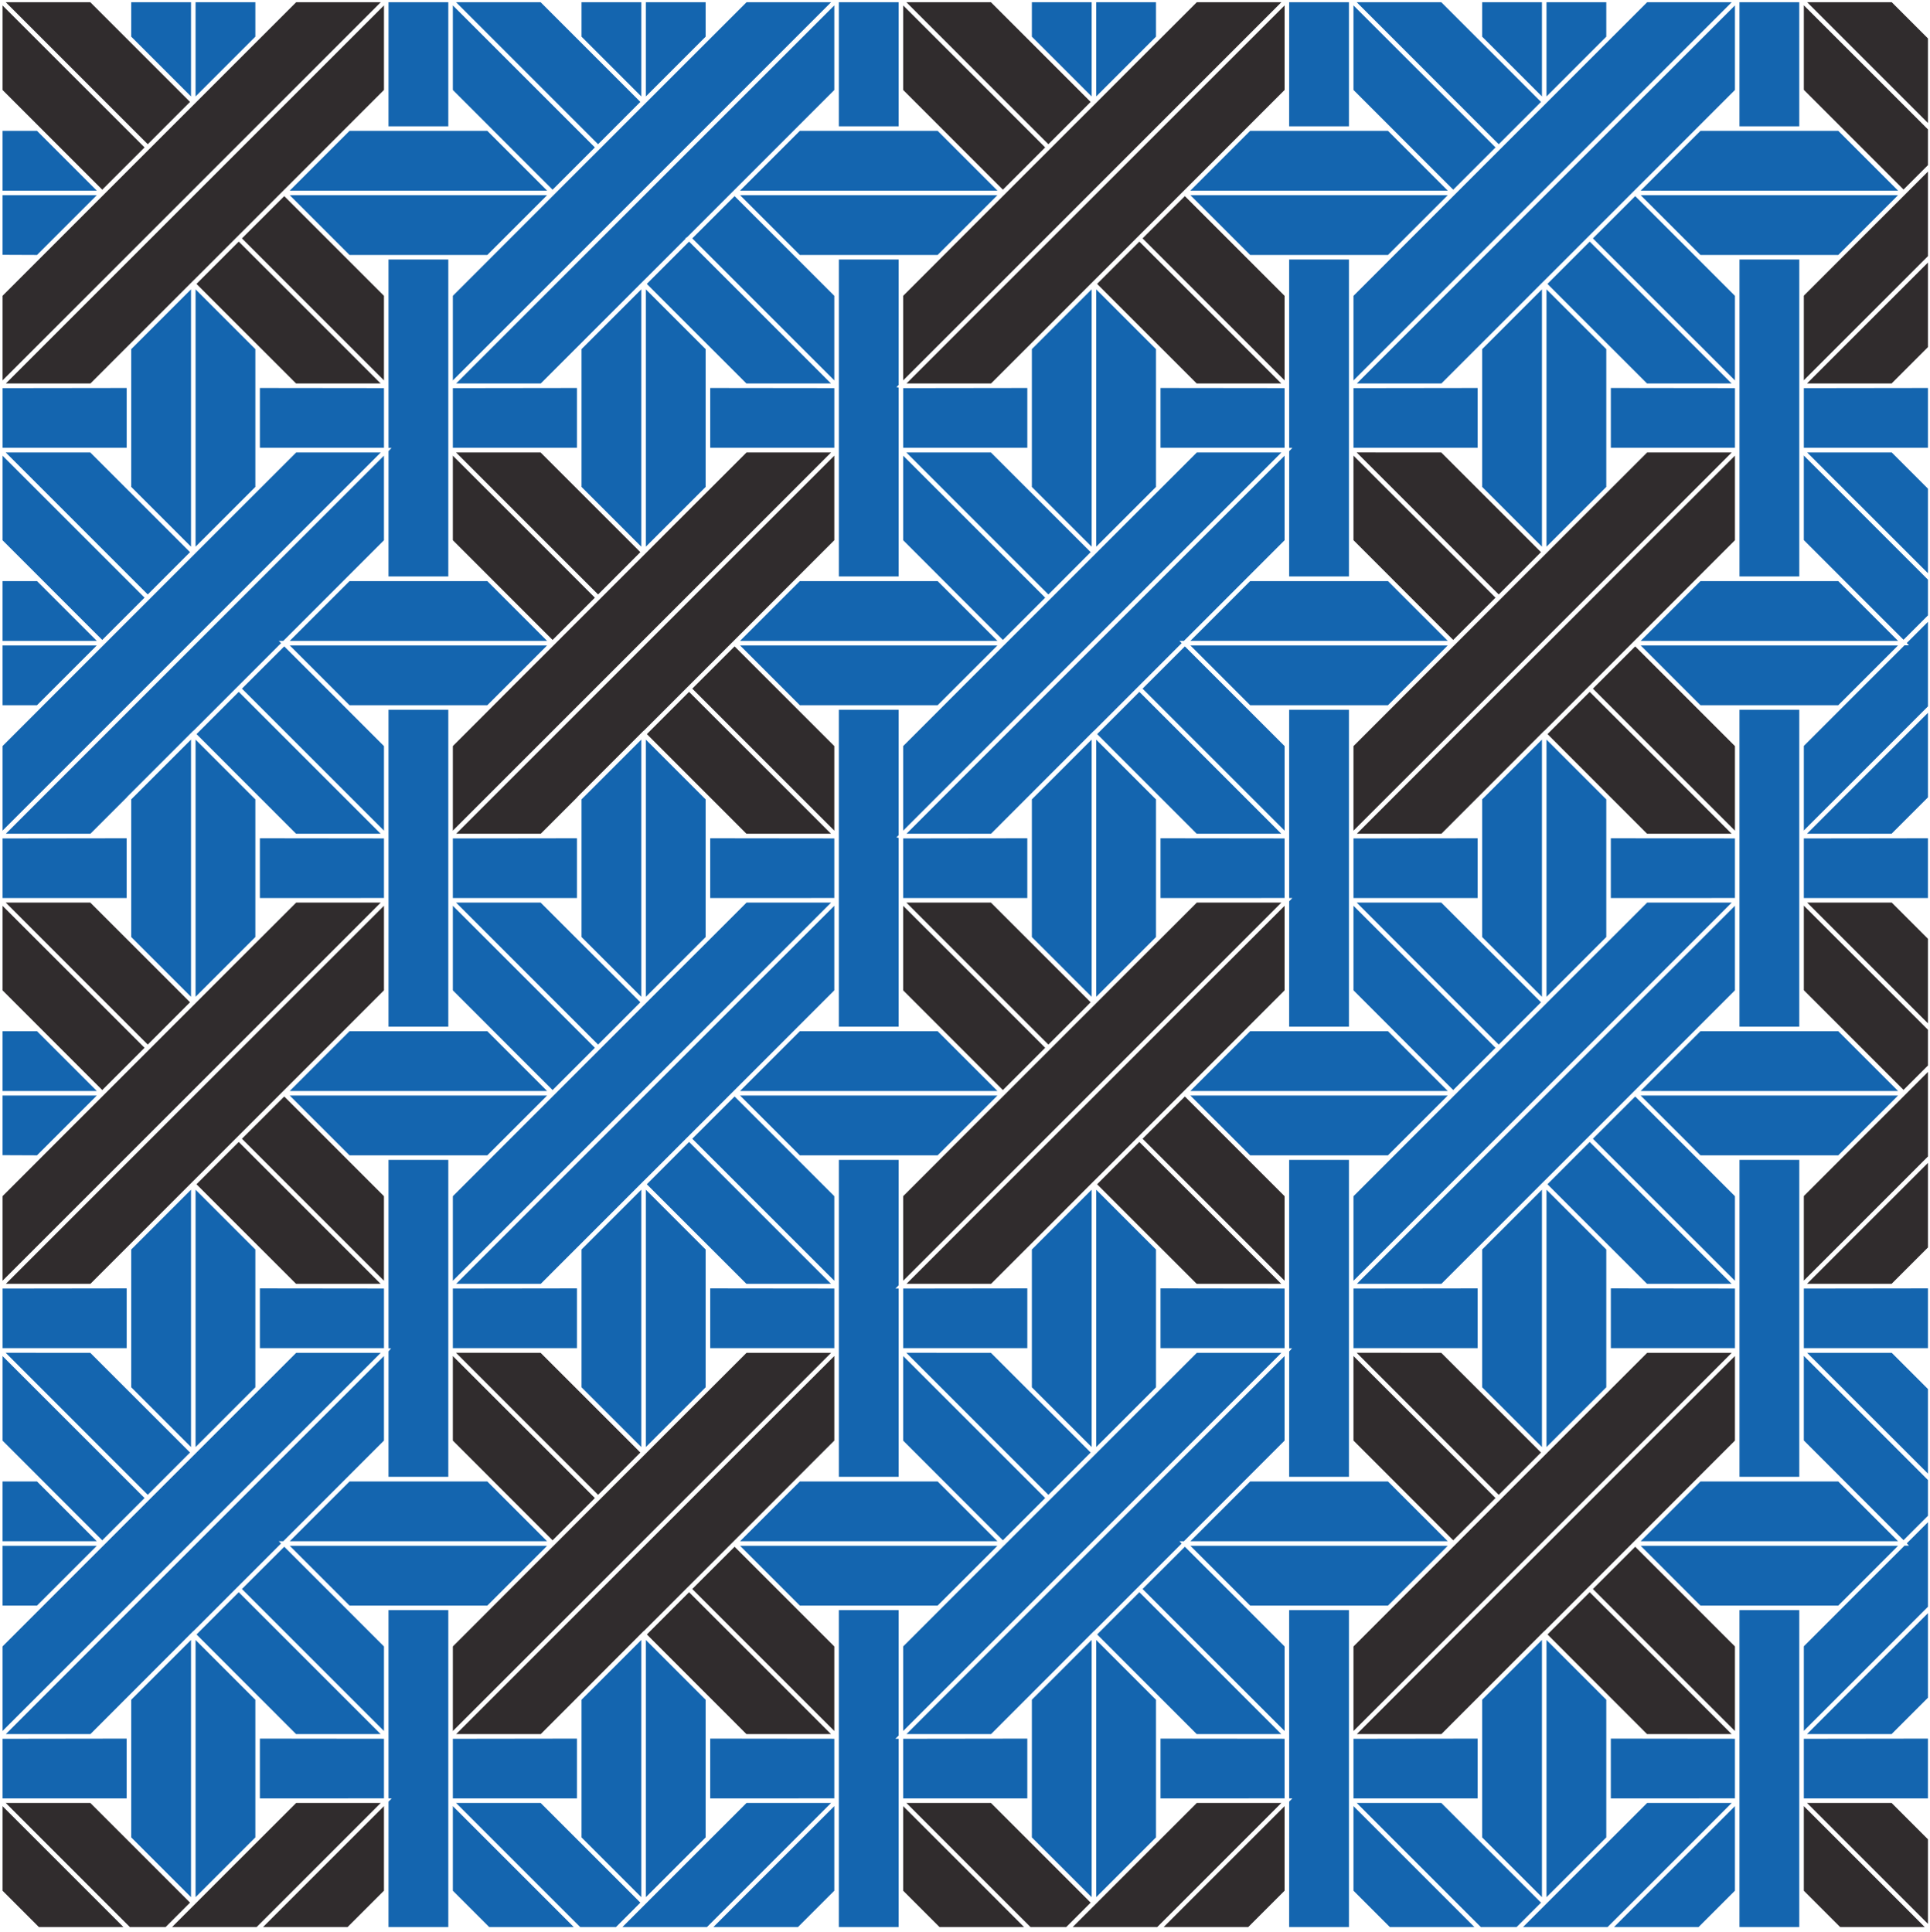 <svg version="1.1" xmlns="http://www.w3.org/2000/svg" xmlns:xlink="http://www.w3.org/1999/xlink" x="0px" y="0px"
	 width="425.199px" height="425.631px" viewBox="0 0 425.199 425.631" enable-background="new 0 0 425.199 425.631"
	 xml:space="preserve">
<g id="Calque_2" class="fill-color01">
	<path fill="#1465AF" d="M326.535,76.931l13.174-13.173v56.703l-13.174-13.17V76.931z M340.709,219.641l13.174-13.172v-30.321
		l-13.174-13.173V219.641z M329.475,230.876l-31.289-31.29l0.002,18.632l8.006,8.006l0.148,0.146l13.817,13.82L329.475,230.876z
		 M318.953,241.398h-56.701l13.174,13.174h7.586h22.769L318.953,241.398z M340.709,120.461l13.174-13.172V76.937l-13.174-13.173
		V120.461z M330.183,231.583l-31.995,31.995l-0.002,18.633l83.332-83.331l-18.633,0l-32.696,32.696L330.183,231.583z
		 M326.535,206.473l13.174,13.168v-56.675l-13.174,13.172V206.473z M382.225,282.21v-18.63l-21.971-21.967l-9.318,9.309
		L382.225,282.21z M275.426,155.391h7.586h22.769l13.173-13.173h-56.699L275.426,155.391z M262.252,240.398h56.7l-13.174-13.174
		h-30.353L262.252,240.398z M298.893,198.879c1.174,1.174,3.471,3.471,6.311,6.312l24.979,24.979l9.312-9.319l-21.971-21.971
		H298.893z M141.288,262.15l-13.172,13.174v30.359l13.172,13.168V262.15z M273.395,130.074l-11.141,11.143h56.697l-13.173-13.173
		h-30.354L273.395,130.074z M128.116,404.865l13.172,13.168v-56.674l-13.172,13.172V404.865z M219.742,241.398h-56.704
		l13.174,13.174h7.598h22.76L219.742,241.398z M206.57,326.435h-30.357l-13.174,13.174h56.704L206.57,326.435z M240.503,162.966
		l-13.173,13.172v30.334l13.173,13.168V162.966z M282.273,183.705l-31.257-31.257l-9.297,9.307l21.924,21.951H282.273z
		 M218.344,183.705l22.635-22.671l0.02,0.018l10.354-10.354c3.038-3.039,6.066-6.067,8.982-8.982l-0.498-0.498h0.995
		c11.374-11.375,20.9-20.9,22.178-22.178v-18.63l-83.296,83.296H218.344z M240.503,262.15l-13.173,13.174v30.359l13.173,13.169
		V262.15z M240.282,121.669L218.31,99.697l-18.633-0.002l31.294,31.293L240.282,121.669z M340.918,62.556l21.938,21.938h18.63
		c-4.812-4.812-28.104-28.104-31.257-31.258L340.918,62.556z M381.487,282.886l-31.258-31.258l-9.311,9.32l21.939,21.938H381.487z
		 M339.709,262.15l-13.174,13.174v30.359l13.174,13.169V262.15z M326.535,404.865l13.174,13.169v-56.676l-13.174,13.173V404.865z
		 M404.989,326.435h-30.357l-13.173,13.174h56.705L404.989,326.435z M372.6,30.863l-11.141,11.143h56.703l-13.174-13.173h-30.357
		L372.6,30.863z M363.08,238.775l-1.622,1.623h56.705l-13.175-13.174h-30.357L363.08,238.775z M404.989,128.044h-30.357
		l-13.172,13.173h56.703L404.989,128.044z M418.162,142.218h-56.703l13.172,13.173h7.594h22.764L418.162,142.218z M418.163,241.398
		h-56.705l13.173,13.174h7.598h22.76L418.163,241.398z M198.981,119.043l21.967,21.967l9.315-9.315l-31.282-31.283V119.043z
		 M250.513,112.86l-19.331,19.331l-0.211,0.212l-31.99,31.99v18.631l83.325-83.324l-18.632,0.001
		C262.755,100.617,257.576,105.796,250.513,112.86z M183.068,282.886l-31.258-31.258l-9.311,9.32l21.939,21.938H183.068z
		 M350.936,52.529l31.289,31.289v-18.63L360.254,43.22L350.936,52.529z M254.677,176.148l-13.173-13.173v56.666l13.173-13.172
		V176.148z M240.282,320.06L218.31,298.09l-18.633-0.004l31.294,31.294L240.282,320.06z M262.253,339.609h56.698l-13.173-13.174
		h-30.353L262.253,339.609z M207.129,325.582l13.818,13.82l9.315-9.315l-31.282-31.282v18.631l8,8L207.129,325.582z
		 M241.504,318.852l13.173-13.172v-30.353l-13.173-13.173V318.852z M43.085,318.851l13.172-13.171v-30.353l-13.172-13.172V318.851z
		 M63.833,339.609h56.698l-13.173-13.174H77.007L63.833,339.609z M63.834,141.217h56.697l-13.173-13.173H77.006L63.834,141.217z
		 M19.925,183.705c0.714-0.714,3.674-3.675,7.971-7.971l0.146-0.182l14.551-14.551l0.017,0.019l19.304-19.304l-0.497-0.498h0.995
		l22.178-22.178v-18.63L1.293,183.705H19.925z M42.083,262.15l-13.172,13.174v30.359l13.172,13.168V262.15z M42.083,162.967
		l-13.172,13.171v30.334l13.172,13.167V162.967z M251.723,151.741l31.29,31.289v-18.629l-21.97-21.971L251.723,151.741z
		 M131.058,230.876c-1.686-1.685-9.188-9.186-19.282-19.281l-12.009-12.008l0.002,18.632l8.006,8.006l13.967,13.967L131.058,230.876
		z M53.303,151.741l31.29,31.289v-18.629L62.622,142.43L53.303,151.741z M206.57,128.044h-30.358l-13.172,13.173h56.703
		L206.57,128.044z M219.742,142.218h-56.703l13.172,13.173h7.595h22.764L219.742,142.218z M353.883,275.328l-13.174-13.173v56.697
		l13.174-13.172V275.328z M83.853,183.705l-31.257-31.257l-9.278,9.287l0.002,0.002l-0.02,0.02l21.922,21.949H83.853z
		 M353.883,374.541l-13.174-13.174v56.667l13.174-13.173V374.541z M251.723,350.133l31.29,31.289v-18.629l-21.97-21.971
		L251.723,350.133z M219.742,43.007h-56.703l13.172,13.173h7.599h22.76L219.742,43.007z M340.178,260.264l9.343-9.343l9.523-9.523
		l15.174-15.174l8.006-8.006l0.001-18.631l-83.3,83.299h18.63l22.619-22.625L340.178,260.264z M155.462,374.541l-13.172-13.173
		v56.665l13.172-13.172V374.541z M141.921,260.103l0.361-0.361l8.82-8.82l0.707-0.707l8.816-8.816l15.174-15.174l8.006-8.006
		v-18.632l-83.299,83.3h18.631l22.781-22.787L141.921,260.103z M263.643,382.097h18.63l-31.257-31.258l-9.297,9.307L263.643,382.097
		z M155.462,275.328l-13.172-13.172v56.695l13.172-13.171V275.328z M163.038,240.398h56.704l-13.173-13.174h-30.357L163.038,240.398
		z M0.56,119.043l8.001,8.001l0.149,0.146l13.816,13.819l9.316-9.315L0.56,100.412V119.043z M100.475,198.879
		c1.891,1.892,6.697,6.698,12.008,12.009l19.282,19.281l9.312-9.319l-21.972-21.971H100.475z M142.499,62.556l21.938,21.938h18.631
		l-29.387-29.387c-0.858-0.859-1.503-1.503-1.871-1.871L142.499,62.556z M152.517,52.53c0.312,0.31,0.856,0.854,1.871,1.87
		l29.418,29.418V65.187L161.835,43.22L152.517,52.53z M0.56,183.024l83.326-83.325l-18.633,0.001l-31.996,31.996l-2.074,2.074
		L0.56,164.391V183.024z M0.56,317.435l8,8l0.15,0.146l13.816,13.82l9.316-9.314L0.56,298.804V317.435z M56.257,176.148
		l-13.172-13.172v56.664l13.172-13.171V176.148z M1.257,298.086l31.293,31.293l9.312-9.318L19.89,298.09L1.257,298.086z
		 M320.159,41.799l9.315-9.315l-31.289-31.29l0.002,18.632L320.159,41.799z M41.863,121.669L19.89,99.697L1.257,99.695
		l31.293,31.293L41.863,121.669z M142.29,219.64l13.172-13.171v-30.321l-13.172-13.172V219.64z M131.765,231.583l-31.996,31.995
		l-0.002,18.633l83.332-83.331l-18.631,0.001l-32.688,32.687L131.765,231.583z M142.29,120.46l13.172-13.171V76.937L142.29,63.764
		V120.46z M120.534,241.398H63.833l13.174,13.174h7.586h22.768L120.534,241.398z M63.833,240.398h56.699l-13.174-13.174H77.007
		L63.833,240.398z M128.116,206.473l13.172,13.167v-56.673l-13.172,13.171V206.473z M152.517,250.922l31.289,31.289V263.58
		l-21.971-21.967L152.517,250.922z M77.006,155.391h7.587h22.768l13.173-13.173H63.834L77.006,155.391z M128.116,107.291
		l13.172,13.169V63.759l-13.172,13.172V107.291z M418.162,43.007h-56.703l13.172,13.173h7.598h22.76L418.162,43.007z
		 M50.874,351.147l1.014-1.015l0.354-0.354l0.354-0.354l0.884-0.882l8.436-8.436l-0.499-0.499h0.997l22.177-22.178v-18.631
		L1.292,382.097h18.633l22.662-22.699l0.018,0.019l0.463-0.463v0.001L50.874,351.147z M43.085,418.033l13.172-13.172v-30.32
		l-13.172-13.173V418.033z M28.911,404.865l13.172,13.168v-56.674l-13.172,13.172V404.865z M65.222,382.097h18.631L52.595,350.84
		l-9.297,9.307L65.222,382.097z M8.15,353.783l13.174-13.174H0.558l0.002,13.174H8.15z M53.302,350.133l31.291,31.289v-18.629
		l-21.971-21.971L53.302,350.133z M0.56,381.416l83.326-83.326l-18.633,0.002l-31.996,31.995v0.001l-6.362,6.361L0.56,362.783
		V381.416z M175.8,424.617l8.006-8.006v-18.633l-26.638,26.639H175.8z M164.468,397.273l-27.345,27.344h18.63l27.346-27.346
		L164.468,397.273z M120.534,340.609H63.833l13.174,13.174h7.586h22.768L120.534,340.609z M21.323,241.398H0.558v13.141l7.592,0.033
		L21.323,241.398z M8.15,28.833H0.558v13.173h20.765L8.15,28.833z M42.083,63.759L28.911,76.931v30.36l13.172,13.169V63.759z
		 M42.083,0.486H28.911V8.08l13.172,13.169V0.486z M56.257,107.289V76.937L43.085,63.764v56.696l1.622-1.623L56.257,107.289z
		 M21.323,43.007H0.558v13.141l7.592,0.032L21.323,43.007z M8.15,128.044H0.558v13.173h20.765L8.15,128.044z M8.15,326.435H0.558
		v13.174h20.766L8.15,326.435z M8.15,227.224H0.558v13.174h20.766L8.15,227.224z M127.111,405.275l-8.004-8.004h-18.632
		c1.421,1.421,4.487,4.486,8.176,8.176l19.171,19.17h7.887l5.369-5.375L127.111,405.275z M8.15,155.391l13.173-13.173H0.558
		l0.002,13.173H8.15z M298.186,400.779l0.002,15.832l8.006,8.006h18.63l-26.638-26.639V400.779z M397.399,317.396l21.971,21.971
		l5.381-5.375v-7.875l-27.352-27.351V317.396z M420.577,340.58h-0.997l-22.178,22.178v18.633l27.348-27.349V335.41l-4.672,4.671
		L420.577,340.58z M418.163,340.609h-56.705l13.173,13.174h7.594h22.764L418.163,340.609z M416.74,382.097l8.011-8.011v-18.63
		l-26.641,26.641H416.74z M56.257,0.486H43.085v20.763L56.257,8.077V0.486z M398.139,298.092l26.611,26.611v-18.631l-7.98-7.98
		H398.139z M420.576,142.186h-0.996l-22.178,22.179v18.631l27.348-27.348v-18.631l-4.672,4.672L420.576,142.186z M416.74,183.704
		l8.011-8.011v-18.631l-26.643,26.643L416.74,183.704z M416.77,99.698h-18.631l26.611,26.611v-18.63L416.77,99.698z
		 M397.399,119.003l21.971,21.971l5.381-5.375v-7.875l-27.352-27.351V119.003z M275.426,353.783h7.586h22.769l13.173-13.174h-56.701
		L275.426,353.783z M241.504,418.034l13.173-13.173v-30.32l-13.173-13.174V418.034z M250.309,350.133l0.182-0.182l0.367-0.367
		l0.158-0.158l9.318-9.318l-0.498-0.498h0.996l22.177-22.178v-18.631l-83.296,83.297h18.632l22.634-22.671l0.019,0.018l0.491-0.491
		v0.001L250.309,350.133z M227.33,404.865l13.173,13.169v-56.676l-13.173,13.173V404.865z M219.742,340.609h-56.704l13.174,13.174
		h7.594h22.764L219.742,340.609z M325.528,405.275l-8.004-8.004h-18.631c0.187,0.187,0.4,0.4,0.641,0.641l26.705,26.705h7.887
		l5.369-5.375L325.528,405.275z M362.885,397.273l-27.344,27.344h18.631l27.346-27.346L362.885,397.273z M198.981,362.783v18.632
		l83.325-83.325l-18.632,0.002c-0.941,0.94-6.345,6.344-13.664,13.663l-18.793,18.792l-0.246,0.247l-23.99,23.989
		C202.643,359.121,199.662,362.101,198.981,362.783z M355.586,424.617h18.632l8.006-8.006l0.001-18.633l-1.419,1.419
		L355.586,424.617z M99.769,416.611l8.006,8.006h18.631l-26.639-26.639L99.769,416.611z M141.077,22.458L119.105,0.486h-18.631
		l31.291,31.29L141.077,22.458z M121.741,41.799l9.316-9.315L99.767,1.194l0.002,18.632L121.741,41.799z M353.883,0.486h-13.174
		v20.763l13.174-13.172V0.486z M119.14,84.494l22.78-22.787l0.002,0.004l8.439-8.439l0.67-0.671l-0.078-0.052l0.502-0.373l0.29-0.29
		v0l0.533-0.533l31.527-31.528V1.194l-83.298,83.3H119.14z M330.183,33.191l-31.995,31.995l-0.002,18.632l83.332-83.331l-18.633,0
		l-32.42,32.419L330.183,33.191z M141.288,0.486h-13.172V8.08l13.172,13.169V0.486z M130.398,34.557L99.769,65.186l-0.002,18.632
		l83.332-83.331l-18.631,0.001l-31.996,31.996L130.398,34.557z M339.494,22.458L317.523,0.486h-18.63l31.29,31.291L339.494,22.458z
		 M240.503,63.758L227.33,76.931v30.36l13.173,13.17V63.758z M254.677,76.937l-13.173-13.173v56.697l13.173-13.172V76.937z
		 M240.503,0.486H227.33V8.08l13.173,13.17V0.486z M339.709,0.486h-13.174V8.08l13.174,13.17V0.486z M317.557,84.494l22.59-22.596
		l0.004,0.002l9.371-9.371l0.354-0.354l0.354-0.354l31.995-31.996l0.001-18.632l-83.299,83.299H317.557z M163.039,42.006h56.703
		L206.57,28.833h-30.358L163.039,42.006z M155.462,0.486H142.29v20.763l13.172-13.171V0.486z M254.677,0.486h-13.173V21.25
		l13.173-13.172V0.486z M283.012,56.179h22.769l13.173-13.173h-56.699l13.172,13.173H283.012z M120.277,41.751l-12.918-12.918
		H77.006L63.834,42.006h56.697L120.277,41.751z M84.593,56.179h22.768l13.173-13.173H63.834l13.172,13.173H84.593z M305.78,28.833
		h-30.354l-13.171,13.173h56.697L305.78,28.833z M197.984,57.179H184.81v27.314v0.331v0.701v14.141v27.346h13.174V99.667V85.422
		l-0.485-0.123l0.478-0.477L197.984,57.179z M197.98,354.783h-13.174v28.346v14.139v27.35h13.174v-27.346v-14.138l-0.716-0.001
		l0.712-0.708L197.98,354.783z M183.81,85.526l-27.342-0.032v13.173h27.342V85.526z M197.984,255.572H184.81v27.314v0.33v0.701
		v14.141v27.346h13.174v-27.346v-14.136l-0.711-0.001l0.703-0.706L197.984,255.572z M283.012,85.526l-27.335-0.032v13.173h27.335
		V85.526z M283.012,184.738l-27.335-0.032v13.173l27.335-0.003V184.738z M283.012,283.918l-27.335-0.031v13.172h27.335V283.918z
		 M255.677,396.271h7.59l19.745-0.004v-13.139l-27.335-0.031V396.271z M98.767,226.224v-27.346v-15.136v-27.352H85.593l0.004,41.123
		l0.004,1.071l-0.008,27.64H98.767z M85.593,325.404h13.174v-27.346v-15.135v-27.352H85.593l0.004,40.813l0.004-0.004v0.71
		l0.56,0.006l-0.56,0.672L85.593,325.404z M85.593,127.013h13.174V99.667V84.531V57.179H85.593l0.004,40.814l0.004-0.004v0.709
		l0.658,0.006l-0.658,0.691L85.593,127.013z M85.597,396.268l0.707,0.001l-0.703,0.706l-0.008,27.642h13.174v-27.346v-15.137
		v-27.352H85.593L85.597,396.268z M98.767,0.486H85.601l-0.008,27.346h13.174V0.486z M156.464,396.271h7.589l19.753-0.004v-13.139
		l-27.342-0.031V396.271z M183.81,283.918l-27.342-0.031v13.172h27.342V283.918z M99.767,396.271h27.346v-13.174l-27.346,0.037
		V396.271z M383.229,282.886v0.329v0.702v14.141v27.346h13.174v-69.832h-13.174V282.886z M397.4,396.271h27.347v-13.174
		l-27.347,0.037V396.271z M424.749,283.886l-27.347,0.037v13.135h27.347V283.886z M383.229,84.494v0.33v0.702v14.141v27.346h13.174
		V57.179h-13.174V84.494z M284.012,325.404h13.174v-69.832h-13.174l0.005,40.812l0.003-0.003v0.709l0.629,0.007l-0.629,0.686
		L284.012,325.404z M325.533,383.097l-27.347,0.037v13.137h27.347V383.097z M297.186,0.486H284.02l-0.008,27.346h13.174V0.486z
		 M284.012,127.013h13.174V57.179h-13.174l0.005,41.516l0.71,0.002l-0.707,0.707L284.012,127.013z M284.017,396.268l0.71,0.002
		l-0.707,0.707l-0.008,27.64h13.174v-69.834h-13.174L284.017,396.268z M284.012,226.224h13.174v-69.833h-13.174l0.005,41.486
		l0.71,0.002l-0.707,0.707L284.012,226.224z M84.593,85.526l-27.336-0.032v13.173h27.336V85.526z M383.225,383.129v14.139v27.35
		h13.174v-69.834h-13.174V383.129z M354.887,98.667h27.342V85.526l-27.342-0.032V98.667z M382.229,283.918l-27.342-0.031v13.172
		h27.342V283.918z M354.883,396.271h7.59l19.752-0.004v-13.139l-27.342-0.031V396.271z M198.98,197.879h27.347v-13.173
		l-27.347,0.037V197.879z M198.984,98.667h27.345V85.494l-27.345,0.037V98.667z M197.98,156.391h-13.174v28.347v14.138v27.349
		h13.174v-27.346v-14.246l-0.484-0.123l0.48-0.478L197.98,156.391z M198.98,396.271h27.347v-13.174l-27.347,0.037V396.271z
		 M198.984,297.058h27.345v-13.172l-27.345,0.037V297.058z M197.98,0.486h-13.174v27.346h13.174V0.486z M298.187,98.667h27.347
		V85.494l-27.347,0.037V98.667z M424.749,85.494l-27.347,0.037v13.136h27.347V85.494z M383.225,156.391v28.347v14.138v27.349h13.174
		v-69.833H383.225z M396.399,0.486h-13.173l-0.001,27.346h13.174V0.486z M298.187,197.879h27.347v-13.173l-27.347,0.037V197.879z
		 M325.533,283.886l-27.347,0.037v13.135h27.347V283.886z M354.883,197.879l27.342-0.003v-13.138l-27.342-0.032V197.879z
		 M0.56,396.271h27.346v-13.174L0.56,383.135V396.271z M0.564,297.058h27.346v-13.172l-27.346,0.037V297.058z M397.4,197.879h27.347
		v-13.173l-27.347,0.037V197.879z M84.593,283.918l-27.336-0.031v13.172h27.336V283.918z M57.257,396.271h7.59l19.746-0.004v-13.139
		l-27.336-0.031V396.271z M127.113,283.886l-27.346,0.037v13.135h27.346V283.886z M99.767,197.879h27.346v-13.173l-27.346,0.037
		V197.879z M156.464,197.879l27.342-0.003v-13.138l-27.342-0.032V197.879z M84.593,184.738l-27.336-0.032v13.173l27.336-0.003
		V184.738z M0.56,197.879h27.346v-13.173L0.56,184.742V197.879z M99.767,98.667h27.346V85.494l-27.346,0.037V98.667z M0.564,98.667
		h27.346V85.494L0.564,85.531V98.667z"/>
</g>
<g id="Calque_3" class="fill-color02">
	<path fill="#302C2D" d="M282.306,198.88l-83.325,83.324v-18.632c0.682-0.682,3.662-3.662,8-8l23.99-23.989l0.061-0.061l2.906-2.906
		c14.438-14.438,28.183-28.182,29.736-29.735L282.306,198.88z M198.981,416.617l8,8h18.631l-26.631-26.632V416.617z
		 M263.674,397.273c-1.467,1.466-13.813,13.812-27.346,27.344h18.632l27.346-27.346L263.674,397.273z M218.312,397.271h-18.631
		c0.536,0.536,1.308,1.308,2.259,2.26l25.087,25.086h7.887l5.369-5.375L218.312,397.271z M275.005,424.617l8.006-8.006l0.002-18.633
		l-26.639,26.639H275.005z M263.674,0.488c-0.919,0.918-6.098,6.097-13.161,13.16l-19.331,19.331l-0.211,0.212l-31.99,31.99v18.631
		l83.325-83.324L263.674,0.488z M240.282,220.849l-21.972-21.971H199.68l31.291,31.29L240.282,220.849z M207.129,226.371
		l13.818,13.82l9.315-9.315c-2.454-2.453-16.985-16.984-24.979-24.979l-6.304-6.304v18.63l8,8.001L207.129,226.371z M230.263,32.484
		L198.981,1.201v18.63l21.967,21.967L230.263,32.484z M65.253,0.488L33.257,32.484l-2.074,2.074L0.56,65.18v18.632L83.886,0.487
		L65.253,0.488z M8.71,27.979l13.816,13.819l9.316-9.315L0.56,1.2v18.631l8.001,8.001L8.71,27.979z M142.513,360.146l21.924,21.951
		h18.631L151.81,350.84L142.513,360.146z M164.468,298.092l-31.996,31.995v0.001l-6.361,6.36l-26.342,26.341l-0.002,18.633
		l83.332-83.332L164.468,298.092z M121.741,339.402l9.316-9.314l-31.291-31.291l0.002,18.633L121.741,339.402z M119.14,382.097
		l22.662-22.699l0.018,0.02l8.27-8.271l1.014-1.015l0.354-0.354l0.354-0.354l0.884-0.882l31.112-31.114v-18.633l-83.299,83.301
		H119.14z M306.194,325.435l0.148,0.146l13.817,13.82l9.315-9.314l-31.29-31.291l0.003,18.633L306.194,325.435z M398.108,397.271
		l26.643,26.643v-18.63l-8.011-8.011L398.108,397.271z M397.401,416.611l8.006,8.006h18.632l-26.638-26.639V416.611z
		 M398.139,198.881l26.611,26.611v-18.63l-7.982-7.981H398.139z M397.403,218.189l21.967,21.967l5.381-5.375v-7.875l-27.348-27.347
		V218.189z M397.403,19.795l21.967,21.967l5.381-5.375v-7.875L397.403,1.165V19.795z M397.401,83.787l27.35-27.351V37.805
		l-27.35,27.349V83.787z M416.74,84.493l8.011-8.011V57.851l-26.643,26.643L416.74,84.493z M416.77,0.487h-18.631l26.611,26.611
		V8.468L416.77,0.487z M416.74,282.886l8.011-8.011v-18.631l-26.643,26.643L416.74,282.886z M397.401,282.18l17.246-17.246
		l10.104-10.104V236.2l-27.35,27.349V282.18z M350.936,350.133l31.289,31.288v-18.63l-21.971-21.967L350.936,350.133z
		 M340.932,360.146l21.924,21.951h18.631l-31.258-31.258L340.932,360.146z M298.925,382.097h18.632l22.63-22.667l0.02,0.018
		l9.226-9.226l0.09-0.09l0.1-0.101l0.606-0.606h0.001l31.995-31.996l0.001-18.633l-0.814,0.813L298.925,382.097z M362.885,298.092
		l-32.066,32.068h0.001l-0.279,0.285l-32.353,32.344l-0.002,18.633l83.332-83.332L362.885,298.092z M0.56,397.985v18.632l8,8h18.631
		C19.451,416.878,4.313,401.739,0.56,397.985z M218.344,84.494l22.592-22.597l0.003,0.002l9.282-9.282l0.088-0.089l0.104-0.104
		l0.604-0.604l0.001,0l31.994-31.995l0.002-18.632l-83.3,83.3H218.344z M218.343,282.886l22.62-22.626l0.003,0.003l9.342-9.342
		l32.703-32.703l0.002-18.632l-83.3,83.3H218.343z M241.705,260.949l21.939,21.938h18.628l-31.257-31.258L241.705,260.949z
		 M241.705,62.556l21.938,21.938h18.63c-24.458-24.457-29.999-30-31.257-31.258L241.705,62.556z M283.009,65.185l-21.966-21.967
		l-9.32,9.311l31.286,31.285V65.185z M240.282,22.458L218.311,0.486H199.68l31.291,31.291L240.282,22.458z M121.741,141.01
		l9.316-9.315l-31.291-31.29l0.002,18.632L121.741,141.01z M164.468,99.699l-31.996,31.996l-2.074,2.073l-30.629,30.629
		l-0.002,18.632l83.332-83.331L164.468,99.699z M283.009,263.578l-21.966-21.967l-9.32,9.311l31.286,31.285V263.578z
		 M339.494,320.06l-21.973-21.971l-18.633-0.004l31.294,31.294L339.494,320.06z M330.183,132.402l-31.995,31.995l-0.002,18.632
		l83.332-83.331l-18.633,0l-32.42,32.419L330.183,132.402z M320.159,141.01l9.315-9.315l-31.29-31.291l0.003,18.633L320.159,141.01z
		 M339.494,121.669l-21.973-21.972l-18.633-0.002l31.294,31.293L339.494,121.669z M350.229,152.448l-9.298,9.307l21.925,21.951
		h18.63L350.229,152.448z M317.557,183.705l22.635-22.671l0.019,0.018l42.014-42.014l0.001-18.632l-83.299,83.299H317.557z
		 M350.936,151.74l31.289,31.289v-18.63l-21.971-21.967L350.936,151.74z M131.765,130.988l9.312-9.318l-21.973-21.972l-18.635-0.002
		l3.906,3.906L131.765,130.988z M152.517,350.133l31.289,31.289v-18.631l-21.971-21.967L152.517,350.133z M76.585,424.617
		l8.006-8.006l0.002-18.633l-26.639,26.639H76.585z M19.892,397.271H1.261c0.026,0.026,0.047,0.046,0.074,0.074l27.271,27.271h7.887
		l5.369-5.375L19.892,397.271z M65.253,397.273l-27.345,27.344H56.54l27.346-27.346L65.253,397.273z M43.284,260.949l21.939,21.938
		h18.629l-31.258-31.258L43.284,260.949z M1.292,282.886h18.631l22.781-22.787l0.002,0.004l9.182-9.182l0.707-0.707l31.996-31.996
		l0.002-18.632l-52.528,52.528L1.292,282.886z M84.589,263.578l-21.967-21.967l-9.32,9.311l31.287,31.285V263.578z M32.55,230.169
		l9.312-9.319l-21.972-21.971H1.26l27.073,27.073C30.379,227.998,31.904,229.521,32.55,230.169z M8.71,226.371l13.816,13.82
		l9.316-9.315c-3.166-3.165-26.499-26.498-31.283-31.283v18.631l8,8L8.71,226.371z M65.253,198.881l-32.688,32.687l-0.016,0.016
		L0.56,263.572v18.633l83.326-83.325L65.253,198.881z M61.906,61.133l22.684,22.682V65.185L62.622,43.219l-9.32,9.311
		C53.991,53.219,56.012,55.239,61.906,61.133z M152.518,151.741l9.284,9.284l22.004,22.004v-18.631l-21.971-21.967L152.518,151.741z
		 M151.811,152.448l-9.298,9.307l21.924,21.951h18.631L151.811,152.448z M119.14,183.705c0.714-0.714,3.674-3.675,7.971-7.971
		l0.146-0.182l14.551-14.551l0.017,0.019l41.981-41.982v-18.632l-83.298,83.3H119.14z M141.077,320.06l-21.973-21.971l-18.635-0.004
		l31.295,31.293L141.077,320.06z M19.925,84.494l22.78-22.787l0.002,0.004l8.994-8.994l0.187-0.187v0l0.35-0.35l0.35-0.35v0
		l0.16-0.16l31.844-31.845l0.002-18.632l-83.3,83.3H19.925z M43.284,62.556l21.938,21.938h18.631
		c-4.813-4.813-28.107-28.107-31.258-31.257L43.284,62.556z M41.863,22.458L19.89,0.486H1.26l31.29,31.29L41.863,22.458z"/>
</g>
</svg>
